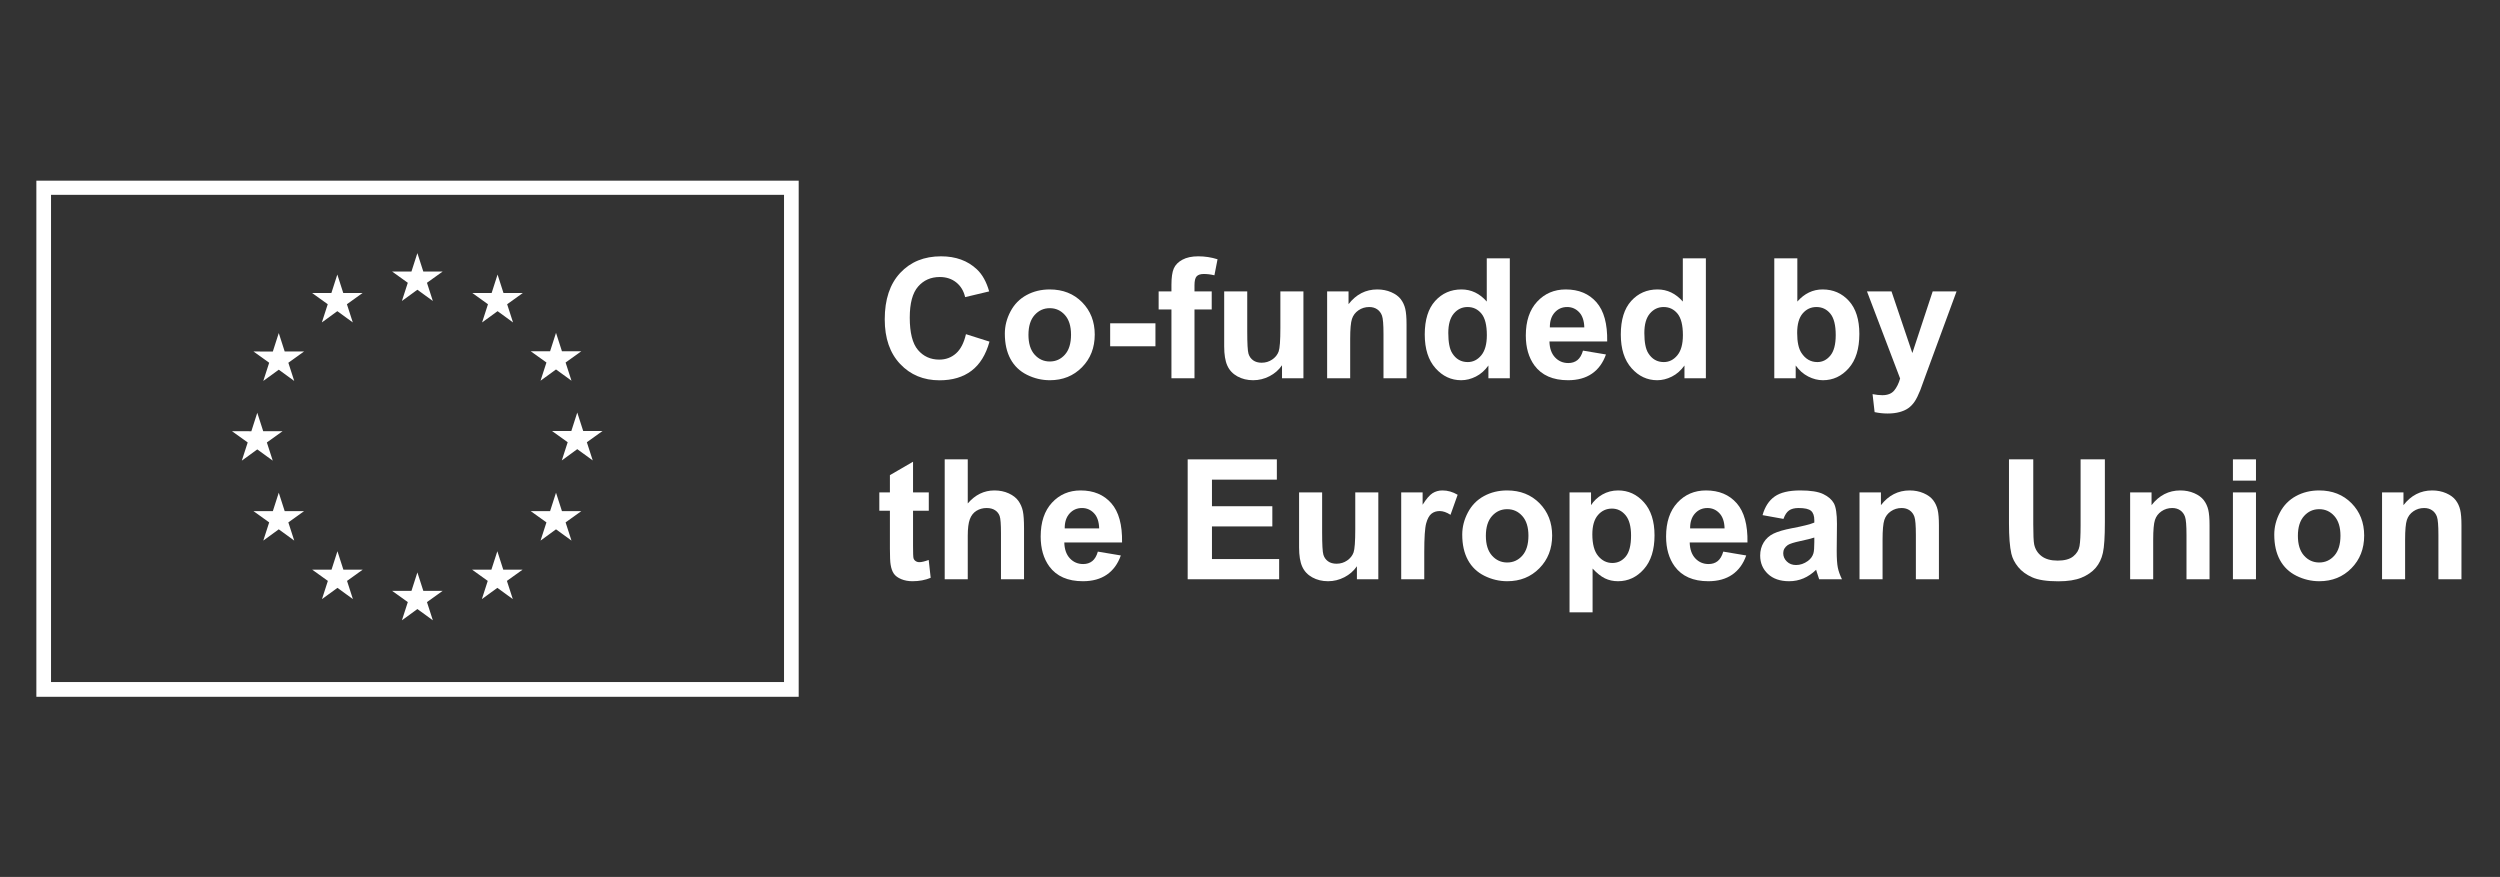 <?xml version="1.0" encoding="UTF-8" standalone="no"?>
<svg xmlns="http://www.w3.org/2000/svg" xmlns:xlink="http://www.w3.org/1999/xlink" xmlns:serif="http://www.serif.com/" width="100%" height="100%" viewBox="0 0 325 114" version="1.1" xml:space="preserve" style="fill-rule:evenodd;clip-rule:evenodd;stroke-linejoin:round;stroke-miterlimit:2;">
    <rect x="0" y="0" width="325" height="114" fill="#333333" stroke="none"/>
    <g transform="matrix(0.336,0,0,0.335,2.256,21.273)">
        <path d="M296.629,201.172L13.027,201.172L13.027,12.103L296.629,12.103L296.629,201.172ZM7.355,6.61L7.355,206.894L302.301,206.894L302.301,6.61L7.355,6.61Z" style="fill:white;fill-rule:nonzero;"></path>
    </g>
    <g transform="matrix(0.336,0,0,0.335,2.256,21.273)">
        <path d="M148.785,53.298L154.77,48.931L160.754,53.298L158.477,46.235L164.556,41.868L157.063,41.868L154.77,34.72L152.477,41.876L144.989,41.868L151.063,46.235L148.785,53.298Z" style="fill:white;fill-rule:nonzero;"></path>
    </g>
    <g transform="matrix(0.336,0,0,0.335,2.256,21.273)">
        <path d="M117.817,61.618L123.8,57.251L129.781,61.618L127.507,54.555L133.582,50.188L126.089,50.188L123.797,43.032L121.504,50.196L114.016,50.188L120.089,54.555L117.817,61.618Z" style="fill:white;fill-rule:nonzero;"></path>
    </g>
    <g transform="matrix(0.336,0,0,0.335,2.256,21.273)">
        <path d="M101.141,65.743L98.847,72.907L91.359,72.899L97.433,77.266L95.156,84.329L101.141,79.962L107.124,84.329L104.848,77.266L110.921,72.899L103.434,72.899L101.141,65.743Z" style="fill:white;fill-rule:nonzero;"></path>
    </g>
    <g transform="matrix(0.336,0,0,0.335,2.256,21.273)">
        <path d="M92.828,110.892L98.809,115.258L96.535,108.197L102.61,103.829L95.121,103.829L92.828,96.673L90.535,103.845L83.043,103.829L89.121,108.197L86.845,115.258L92.828,110.892Z" style="fill:white;fill-rule:nonzero;"></path>
    </g>
    <g transform="matrix(0.336,0,0,0.335,2.256,21.273)">
        <path d="M103.434,134.852L101.141,127.696L98.847,134.86L91.359,134.852L97.433,139.218L95.156,146.282L101.141,141.907L107.124,146.282L104.848,139.218L110.921,134.852L103.434,134.852Z" style="fill:white;fill-rule:nonzero;"></path>
    </g>
    <g transform="matrix(0.336,0,0,0.335,2.256,21.273)">
        <path d="M126.137,157.554L123.843,150.407L121.555,157.563L114.063,157.554L120.137,161.922L117.864,168.985L123.848,164.618L129.826,168.985L127.555,161.922L133.628,157.554L126.137,157.554Z" style="fill:white;fill-rule:nonzero;"></path>
    </g>
    <g transform="matrix(0.336,0,0,0.335,2.256,21.273)">
        <path d="M157.067,165.782L154.774,158.626L152.485,165.79L144.992,165.782L151.067,170.149L148.793,177.212L154.778,172.844L160.757,177.212L158.481,170.149L164.559,165.782L157.067,165.782Z" style="fill:white;fill-rule:nonzero;"></path>
    </g>
    <g transform="matrix(0.336,0,0,0.335,2.256,21.273)">
        <path d="M187.996,157.554L185.707,150.407L183.41,157.563L175.926,157.554L181.996,161.922L179.724,168.985L185.707,164.618L191.692,168.985L189.41,161.922L195.489,157.554L187.996,157.554Z" style="fill:white;fill-rule:nonzero;"></path>
    </g>
    <g transform="matrix(0.336,0,0,0.335,2.256,21.273)">
        <path d="M210.707,134.852L208.41,127.696L206.114,134.86L198.629,134.852L204.707,139.218L202.426,146.282L208.41,141.907L214.395,146.282L212.114,139.218L218.192,134.852L210.707,134.852Z" style="fill:white;fill-rule:nonzero;"></path>
    </g>
    <g transform="matrix(0.336,0,0,0.335,2.256,21.273)">
        <path d="M226.418,103.743L218.926,103.743L216.629,96.587L214.34,103.751L206.849,103.743L212.926,108.11L210.653,115.172L216.629,110.797L222.614,115.172L220.34,108.11L226.418,103.743Z" style="fill:white;fill-rule:nonzero;"></path>
    </g>
    <g transform="matrix(0.336,0,0,0.335,2.256,21.273)">
        <path d="M202.425,84.235L208.409,79.868L214.395,84.235L212.114,77.172L218.192,72.813L210.706,72.813L208.409,65.657L206.114,72.821L198.628,72.813L204.706,77.172L202.425,84.235Z" style="fill:white;fill-rule:nonzero;"></path>
    </g>
    <g transform="matrix(0.336,0,0,0.335,2.256,21.273)">
        <path d="M185.793,43.04L183.504,50.204L176.013,50.188L182.082,54.563L179.81,61.626L185.801,57.251L191.778,61.626L189.504,54.563L195.582,50.188L188.082,50.188L185.793,43.04Z" style="fill:white;fill-rule:nonzero;"></path>
    </g>
    <g transform="matrix(0.336,0,0,0.335,2.256,21.273)">
        <path d="M367.017,66.179L376.125,69.068C374.729,74.146 372.406,77.918 369.158,80.382C365.91,82.848 361.79,84.08 356.796,84.08C350.618,84.08 345.54,81.969 341.562,77.749C337.584,73.527 335.595,67.756 335.595,60.435C335.595,52.691 337.595,46.676 341.594,42.392C345.593,38.107 350.851,35.964 357.368,35.964C363.06,35.964 367.683,37.647 371.238,41.011C373.353,43.001 374.94,45.857 375.998,49.581L366.698,51.802C366.149,49.39 365.001,47.486 363.255,46.089C361.51,44.693 359.388,43.995 356.892,43.995C353.443,43.995 350.645,45.232 348.497,47.709C346.349,50.183 345.276,54.194 345.276,59.737C345.276,65.62 346.333,69.809 348.449,72.305C350.565,74.802 353.316,76.05 356.701,76.05C359.198,76.05 361.346,75.257 363.144,73.669C364.943,72.084 366.234,69.586 367.017,66.179Z" style="fill:white;fill-rule:nonzero;"></path>
    </g>
    <g transform="matrix(0.336,0,0,0.335,2.256,21.273)">
        <path d="M391.201,66.433C391.201,69.777 391.995,72.337 393.581,74.115C395.169,75.892 397.125,76.781 399.453,76.781C401.781,76.781 403.733,75.892 405.309,74.115C406.885,72.337 407.673,69.755 407.673,66.371C407.673,63.07 406.885,60.531 405.309,58.753C403.733,56.976 401.781,56.087 399.453,56.087C397.125,56.087 395.169,56.976 393.581,58.753C391.995,60.531 391.201,63.09 391.201,66.433ZM382.061,65.958C382.061,62.996 382.79,60.128 384.251,57.357C385.71,54.585 387.779,52.468 390.455,51.009C393.132,49.548 396.12,48.819 399.421,48.819C404.521,48.819 408.699,50.475 411.958,53.786C415.216,57.097 416.846,61.282 416.846,66.338C416.846,71.438 415.2,75.665 411.91,79.018C408.62,82.372 404.479,84.048 399.486,84.048C396.396,84.048 393.449,83.35 390.646,81.954C387.842,80.557 385.71,78.51 384.251,75.812C382.79,73.115 382.061,69.83 382.061,65.958Z" style="fill:white;fill-rule:nonzero;"></path>
    </g>
    <g transform="matrix(0.336,0,0,0.335,2.256,21.273)">
        <rect x="422.813" y="61.959" width="17.519" height="8.918" style="fill:white;fill-rule:nonzero;"></rect>
    </g>
    <g transform="matrix(0.336,0,0,0.335,2.256,21.273)">
        <path d="M441.57,49.581L446.521,49.581L446.521,47.042C446.521,44.207 446.823,42.09 447.425,40.694C448.029,39.297 449.139,38.161 450.758,37.282C452.376,36.404 454.423,35.964 456.9,35.964C459.439,35.964 461.924,36.345 464.358,37.107L463.152,43.328C461.734,42.99 460.369,42.82 459.058,42.82C457.767,42.82 456.841,43.122 456.281,43.725C455.719,44.328 455.439,45.486 455.439,47.201L455.439,49.581L462.105,49.581L462.105,56.595L455.439,56.595L455.439,83.287L446.521,83.287L446.521,56.595L441.57,56.595L441.57,49.581Z" style="fill:white;fill-rule:nonzero;"></path>
    </g>
    <g transform="matrix(0.336,0,0,0.335,2.256,21.273)">
        <path d="M489.304,83.287L489.304,78.24C488.076,80.039 486.463,81.457 484.464,82.494C482.464,83.53 480.354,84.048 478.132,84.048C475.867,84.048 473.836,83.551 472.038,82.556C470.24,81.562 468.939,80.166 468.135,78.367C467.33,76.569 466.928,74.083 466.928,70.909L466.928,49.581L475.847,49.581L475.847,65.069C475.847,69.809 476.011,72.712 476.339,73.781C476.666,74.85 477.264,75.696 478.132,76.32C478.999,76.945 480.1,77.256 481.433,77.256C482.956,77.256 484.321,76.838 485.528,76.003C486.733,75.168 487.559,74.13 488.002,72.892C488.448,71.655 488.669,68.624 488.669,63.799L488.669,49.581L497.588,49.581L497.588,83.287L489.304,83.287Z" style="fill:white;fill-rule:nonzero;"></path>
    </g>
    <g transform="matrix(0.336,0,0,0.335,2.256,21.273)">
        <path d="M537.482,83.287L528.564,83.287L528.564,66.085C528.564,62.446 528.373,60.091 527.992,59.023C527.612,57.955 526.992,57.124 526.136,56.531C525.279,55.939 524.247,55.642 523.041,55.642C521.495,55.642 520.111,56.066 518.883,56.912C517.656,57.758 516.815,58.88 516.361,60.277C515.906,61.673 515.677,64.254 515.677,68.021L515.677,83.287L506.759,83.287L506.759,49.581L515.043,49.581L515.043,54.532C517.984,50.723 521.687,48.819 526.152,48.819C528.119,48.819 529.917,49.173 531.547,49.882C533.176,50.591 534.408,51.496 535.244,52.595C536.08,53.696 536.662,54.945 536.99,56.341C537.318,57.738 537.482,59.737 537.482,62.339L537.482,83.287Z" style="fill:white;fill-rule:nonzero;"></path>
    </g>
    <g transform="matrix(0.336,0,0,0.335,2.256,21.273)">
        <path d="M553.638,65.704C553.638,69.301 554.134,71.904 555.129,73.511C556.568,75.839 558.577,77.003 561.159,77.003C563.211,77.003 564.957,76.129 566.396,74.384C567.835,72.638 568.554,70.031 568.554,66.56C568.554,62.689 567.857,59.901 566.46,58.198C565.064,56.495 563.275,55.642 561.096,55.642C558.98,55.642 557.208,56.484 555.78,58.166C554.352,59.848 553.638,62.361 553.638,65.704ZM577.441,83.287L569.157,83.287L569.157,78.336C567.781,80.261 566.158,81.695 564.285,82.636C562.413,83.578 560.525,84.048 558.62,84.048C554.748,84.048 551.432,82.488 548.67,79.367C545.909,76.247 544.529,71.892 544.529,66.306C544.529,60.593 545.872,56.252 548.56,53.278C551.246,50.305 554.642,48.819 558.747,48.819C562.513,48.819 565.772,50.385 568.523,53.516L568.523,36.758L577.441,36.758L577.441,83.287Z" style="fill:white;fill-rule:nonzero;"></path>
    </g>
    <g transform="matrix(0.336,0,0,0.335,2.256,21.273)">
        <path d="M606.26,63.545C606.197,60.964 605.531,59.002 604.261,57.658C602.991,56.315 601.447,55.642 599.626,55.642C597.68,55.642 596.072,56.352 594.802,57.769C593.532,59.187 592.908,61.113 592.93,63.545L606.26,63.545ZM605.752,72.559L614.639,74.05C613.496,77.309 611.693,79.791 609.228,81.494C606.762,83.197 603.678,84.048 599.976,84.048C594.115,84.048 589.777,82.133 586.963,78.304C584.741,75.236 583.63,71.364 583.63,66.687C583.63,61.101 585.091,56.727 588.011,53.564C590.931,50.401 594.622,48.819 599.087,48.819C604.102,48.819 608.058,50.475 610.957,53.786C613.856,57.097 615.241,62.17 615.115,69.004L592.771,69.004C592.835,71.65 593.554,73.708 594.929,75.177C596.305,76.648 598.019,77.383 600.072,77.383C601.468,77.383 602.642,77.003 603.594,76.241C604.546,75.479 605.265,74.253 605.752,72.559Z" style="fill:white;fill-rule:nonzero;"></path>
    </g>
    <g transform="matrix(0.336,0,0,0.335,2.256,21.273)">
        <path d="M629.492,65.704C629.492,69.301 629.989,71.904 630.984,73.511C632.422,75.839 634.432,77.003 637.014,77.003C639.066,77.003 640.812,76.129 642.25,74.384C643.69,72.638 644.408,70.031 644.408,66.56C644.408,62.689 643.711,59.901 642.315,58.198C640.918,56.495 639.129,55.642 636.95,55.642C634.834,55.642 633.063,56.484 631.634,58.166C630.206,59.848 629.492,62.361 629.492,65.704ZM653.295,83.287L645.012,83.287L645.012,78.336C643.636,80.261 642.013,81.695 640.14,82.636C638.268,83.578 636.379,84.048 634.475,84.048C630.603,84.048 627.286,82.488 624.525,79.367C621.764,76.247 620.383,71.892 620.383,66.306C620.383,60.593 621.727,56.252 624.414,53.278C627.101,50.305 630.496,48.819 634.602,48.819C638.367,48.819 641.626,50.385 644.377,53.516L644.377,36.758L653.295,36.758L653.295,83.287Z" style="fill:white;fill-rule:nonzero;"></path>
    </g>
    <g transform="matrix(0.336,0,0,0.335,2.256,21.273)">
        <path d="M688.62,65.704C688.62,69.195 689.17,71.777 690.271,73.448C691.815,75.818 693.867,77.003 696.428,77.003C698.396,77.003 700.073,76.162 701.458,74.479C702.844,72.797 703.537,70.147 703.537,66.529C703.537,62.678 702.839,59.901 701.443,58.198C700.046,56.495 698.258,55.642 696.078,55.642C693.942,55.642 692.164,56.473 690.746,58.134C689.329,59.795 688.62,62.319 688.62,65.704ZM679.766,83.287L679.766,36.758L688.684,36.758L688.684,53.516C691.434,50.385 694.693,48.819 698.459,48.819C702.564,48.819 705.96,50.305 708.647,53.278C711.334,56.252 712.678,60.52 712.678,66.085C712.678,71.84 711.308,76.273 708.568,79.382C705.827,82.494 702.5,84.048 698.586,84.048C696.66,84.048 694.762,83.567 692.889,82.604C691.017,81.642 689.403,80.219 688.049,78.336L688.049,83.287L679.766,83.287Z" style="fill:white;fill-rule:nonzero;"></path>
    </g>
    <g transform="matrix(0.336,0,0,0.335,2.256,21.273)">
        <path d="M715.629,49.581L725.118,49.581L733.181,73.511L741.052,49.581L750.287,49.581L738.386,82.017L736.259,87.888C735.476,89.857 734.73,91.359 734.022,92.396C733.313,93.432 732.498,94.273 731.577,94.919C730.657,95.564 729.525,96.066 728.182,96.426C726.838,96.786 725.32,96.966 723.627,96.966C721.913,96.966 720.232,96.786 718.581,96.426L717.787,89.444C719.184,89.718 720.443,89.857 721.564,89.857C723.638,89.857 725.171,89.248 726.166,88.032C727.16,86.815 727.922,85.265 728.451,83.382L715.629,49.581Z" style="fill:white;fill-rule:nonzero;"></path>
    </g>
    <g transform="matrix(0.336,0,0,0.335,2.256,21.273)">
        <path d="M352.639,127.58L352.639,134.689L346.545,134.689L346.545,148.273C346.545,151.024 346.603,152.627 346.72,153.082C346.836,153.537 347.101,153.912 347.513,154.208C347.926,154.505 348.428,154.653 349.021,154.653C349.846,154.653 351.041,154.367 352.607,153.796L353.368,160.714C351.295,161.603 348.947,162.047 346.323,162.047C344.715,162.047 343.265,161.778 341.975,161.238C340.684,160.699 339.738,160.001 339.134,159.143C338.531,158.287 338.114,157.128 337.88,155.669C337.691,154.631 337.595,152.537 337.595,149.383L337.595,134.689L333.501,134.689L333.501,127.58L337.595,127.58L337.595,120.883L346.545,115.678L346.545,127.58L352.639,127.58Z" style="fill:white;fill-rule:nonzero;"></path>
    </g>
    <g transform="matrix(0.336,0,0,0.335,2.256,21.273)">
        <path d="M367.715,114.757L367.715,131.864C370.592,128.501 374.031,126.818 378.03,126.818C380.081,126.818 381.934,127.199 383.584,127.961C385.235,128.722 386.477,129.696 387.313,130.88C388.149,132.066 388.72,133.378 389.027,134.816C389.333,136.255 389.487,138.487 389.487,141.512L389.487,161.286L380.569,161.286L380.569,143.481C380.569,139.947 380.399,137.704 380.061,136.753C379.722,135.799 379.124,135.044 378.268,134.483C377.41,133.922 376.336,133.641 375.046,133.641C373.565,133.641 372.242,134.002 371.078,134.721C369.915,135.44 369.064,136.525 368.524,137.974C367.985,139.423 367.715,141.566 367.715,144.401L367.715,161.286L358.796,161.286L358.796,114.757L367.715,114.757Z" style="fill:white;fill-rule:nonzero;"></path>
    </g>
    <g transform="matrix(0.336,0,0,0.335,2.256,21.273)">
        <path d="M418.559,141.545C418.495,138.963 417.829,137.001 416.56,135.657C415.29,134.314 413.745,133.641 411.925,133.641C409.979,133.641 408.37,134.351 407.101,135.768C405.831,137.186 405.207,139.112 405.229,141.545L418.559,141.545ZM418.051,150.558L426.938,152.049C425.795,155.308 423.991,157.79 421.527,159.493C419.061,161.196 415.977,162.047 412.275,162.047C406.413,162.047 402.075,160.132 399.262,156.303C397.04,153.235 395.929,149.363 395.929,144.686C395.929,139.1 397.39,134.726 400.31,131.563C403.23,128.4 406.921,126.818 411.386,126.818C416.401,126.818 420.357,128.474 423.256,131.785C426.155,135.096 427.54,140.17 427.413,147.004L405.07,147.004C405.134,149.649 405.853,151.707 407.228,153.176C408.604,154.647 410.318,155.382 412.37,155.382C413.767,155.382 414.941,155.002 415.893,154.24C416.845,153.478 417.564,152.252 418.051,150.558Z" style="fill:white;fill-rule:nonzero;"></path>
    </g>
    <g transform="matrix(0.336,0,0,0.335,2.256,21.273)">
        <path d="M452.804,161.286L452.804,114.757L487.304,114.757L487.304,122.629L462.198,122.629L462.198,132.944L485.558,132.944L485.558,140.783L462.198,140.783L462.198,153.446L488.193,153.446L488.193,161.286L452.804,161.286Z" style="fill:white;fill-rule:nonzero;"></path>
    </g>
    <g transform="matrix(0.336,0,0,0.335,2.256,21.273)">
        <path d="M518.281,161.286L518.281,156.239C517.054,158.038 515.44,159.456 513.442,160.493C511.442,161.529 509.331,162.047 507.11,162.047C504.845,162.047 502.814,161.55 501.016,160.555C499.217,159.561 497.916,158.165 497.113,156.366C496.308,154.568 495.906,152.082 495.906,148.908L495.906,127.58L504.824,127.58L504.824,143.068C504.824,147.808 504.989,150.712 505.317,151.78C505.644,152.849 506.241,153.695 507.11,154.319C507.977,154.944 509.077,155.255 510.41,155.255C511.934,155.255 513.297,154.838 514.505,154.002C515.71,153.167 516.536,152.13 516.979,150.891C517.425,149.654 517.646,146.623 517.646,141.798L517.646,127.58L526.566,127.58L526.566,161.286L518.281,161.286Z" style="fill:white;fill-rule:nonzero;"></path>
    </g>
    <g transform="matrix(0.336,0,0,0.335,2.256,21.273)">
        <path d="M544.338,161.286L535.42,161.286L535.42,127.58L543.703,127.58L543.703,132.372C545.12,130.108 546.396,128.617 547.528,127.897C548.659,127.178 549.945,126.818 551.384,126.818C553.415,126.818 555.372,127.379 557.256,128.501L554.494,136.276C552.991,135.303 551.595,134.816 550.305,134.816C549.056,134.816 547.998,135.16 547.131,135.847C546.263,136.536 545.581,137.779 545.084,139.577C544.586,141.376 544.338,145.142 544.338,150.876L544.338,161.286Z" style="fill:white;fill-rule:nonzero;"></path>
    </g>
    <g transform="matrix(0.336,0,0,0.335,2.256,21.273)">
        <path d="M568.174,144.432C568.174,147.776 568.968,150.337 570.554,152.114C572.142,153.891 574.098,154.78 576.426,154.78C578.753,154.78 580.705,153.891 582.281,152.114C583.858,150.337 584.646,147.754 584.646,144.37C584.646,141.069 583.858,138.53 582.281,136.753C580.705,134.975 578.753,134.087 576.426,134.087C574.098,134.087 572.142,134.975 570.554,136.753C568.968,138.53 568.174,141.089 568.174,144.432ZM559.033,143.957C559.033,140.995 559.763,138.128 561.224,135.356C562.683,132.584 564.751,130.468 567.428,129.009C570.105,127.547 573.093,126.818 576.394,126.818C581.493,126.818 585.672,128.474 588.931,131.785C592.189,135.096 593.819,139.281 593.819,144.338C593.819,149.437 592.173,153.664 588.883,157.017C585.593,160.371 581.451,162.047 576.458,162.047C573.368,162.047 570.422,161.349 567.618,159.953C564.815,158.556 562.683,156.509 561.224,153.811C559.763,151.114 559.033,147.829 559.033,143.957Z" style="fill:white;fill-rule:nonzero;"></path>
    </g>
    <g transform="matrix(0.336,0,0,0.335,2.256,21.273)">
        <path d="M609.369,143.862C609.369,147.649 610.12,150.447 611.623,152.256C613.125,154.065 614.955,154.969 617.114,154.969C619.188,154.969 620.911,154.139 622.287,152.478C623.662,150.818 624.35,148.093 624.35,144.305C624.35,140.772 623.641,138.149 622.224,136.434C620.806,134.721 619.05,133.864 616.955,133.864C614.776,133.864 612.967,134.705 611.528,136.387C610.089,138.069 609.369,140.561 609.369,143.862ZM600.547,127.58L608.862,127.58L608.862,132.531C609.942,130.839 611.401,129.464 613.242,128.405C615.082,127.347 617.124,126.818 619.367,126.818C623.281,126.818 626.604,128.352 629.333,131.421C632.063,134.488 633.428,138.762 633.428,144.243C633.428,149.871 632.052,154.246 629.301,157.366C626.551,160.487 623.218,162.047 619.304,162.047C617.442,162.047 615.754,161.677 614.241,160.936C612.729,160.196 611.136,158.926 609.465,157.128L609.465,174.108L600.547,174.108L600.547,127.58Z" style="fill:white;fill-rule:nonzero;"></path>
    </g>
    <g transform="matrix(0.336,0,0,0.335,2.256,21.273)">
        <path d="M660.531,141.545C660.468,138.963 659.802,137.001 658.532,135.657C657.263,134.314 655.718,133.641 653.898,133.641C651.951,133.641 650.343,134.351 649.073,135.768C647.804,137.186 647.18,139.112 647.201,141.545L660.531,141.545ZM660.024,150.558L668.91,152.049C667.768,155.308 665.964,157.79 663.499,159.493C661.033,161.196 657.949,162.047 654.247,162.047C648.386,162.047 644.048,160.132 641.235,156.303C639.013,153.235 637.902,149.363 637.902,144.686C637.902,139.1 639.363,134.726 642.282,131.563C645.202,128.4 648.894,126.818 653.359,126.818C658.373,126.818 662.329,128.474 665.229,131.785C668.127,135.096 669.513,140.17 669.386,147.004L647.042,147.004C647.107,149.649 647.825,151.707 649.2,153.176C650.576,154.647 652.29,155.382 654.343,155.382C655.74,155.382 656.913,155.002 657.865,154.24C658.818,153.478 659.536,152.252 660.024,150.558Z" style="fill:white;fill-rule:nonzero;"></path>
    </g>
    <g transform="matrix(0.336,0,0,0.335,2.256,21.273)">
        <path d="M695.253,145.099C694.111,145.48 692.302,145.935 689.826,146.463C687.351,146.993 685.732,147.511 684.97,148.019C683.807,148.844 683.225,149.891 683.225,151.161C683.225,152.41 683.69,153.489 684.621,154.399C685.552,155.308 686.737,155.763 688.176,155.763C689.783,155.763 691.318,155.235 692.779,154.176C693.857,153.373 694.566,152.388 694.905,151.225C695.137,150.463 695.253,149.014 695.253,146.877L695.253,145.099ZM683.32,137.863L675.227,136.403C676.136,133.145 677.702,130.733 679.924,129.167C682.146,127.601 685.447,126.818 689.826,126.818C693.804,126.818 696.766,127.289 698.713,128.23C700.659,129.173 702.03,130.369 702.823,131.817C703.616,133.266 704.013,135.926 704.013,139.799L703.918,150.21C703.918,153.172 704.061,155.356 704.347,156.763C704.632,158.171 705.166,159.678 705.949,161.286L697.126,161.286C696.893,160.694 696.608,159.815 696.269,158.651C696.121,158.123 696.015,157.774 695.952,157.604C694.429,159.086 692.799,160.196 691.064,160.936C689.329,161.677 687.478,162.047 685.51,162.047C682.039,162.047 679.305,161.106 677.306,159.223C675.306,157.339 674.306,154.96 674.306,152.082C674.306,150.177 674.761,148.479 675.671,146.988C676.58,145.496 677.856,144.353 679.495,143.56C681.135,142.766 683.499,142.074 686.589,141.481C690.757,140.699 693.646,139.968 695.253,139.292L695.253,138.403C695.253,136.688 694.83,135.466 693.984,134.737C693.138,134.006 691.54,133.641 689.192,133.641C687.605,133.641 686.366,133.954 685.478,134.578C684.589,135.203 683.87,136.297 683.32,137.863Z" style="fill:white;fill-rule:nonzero;"></path>
    </g>
    <g transform="matrix(0.336,0,0,0.335,2.256,21.273)">
        <path d="M743.464,161.286L734.546,161.286L734.546,144.084C734.546,140.445 734.356,138.09 733.975,137.022C733.594,135.954 732.975,135.123 732.118,134.53C731.261,133.938 730.23,133.641 729.024,133.641C727.479,133.641 726.093,134.065 724.866,134.911C723.639,135.757 722.797,136.879 722.343,138.276C721.888,139.672 721.66,142.254 721.66,146.02L721.66,161.286L712.741,161.286L712.741,127.58L721.026,127.58L721.026,132.531C723.966,128.722 727.669,126.818 732.134,126.818C734.102,126.818 735.9,127.172 737.53,127.881C739.158,128.591 740.391,129.496 741.227,130.594C742.063,131.695 742.645,132.944 742.973,134.34C743.3,135.737 743.464,137.736 743.464,140.338L743.464,161.286Z" style="fill:white;fill-rule:nonzero;"></path>
    </g>
    <g transform="matrix(0.336,0,0,0.335,2.256,21.273)">
        <path d="M770.57,114.757L779.964,114.757L779.964,139.958C779.964,143.957 780.079,146.548 780.313,147.733C780.714,149.637 781.672,151.167 783.185,152.32C784.698,153.473 786.766,154.049 789.39,154.049C792.056,154.049 794.066,153.505 795.42,152.415C796.774,151.326 797.589,149.987 797.865,148.4C798.139,146.813 798.277,144.178 798.277,140.497L798.277,114.757L807.671,114.757L807.671,139.196C807.671,144.782 807.417,148.728 806.909,151.034C806.402,153.34 805.465,155.288 804.101,156.874C802.736,158.462 800.911,159.725 798.626,160.667C796.341,161.608 793.357,162.079 789.675,162.079C785.232,162.079 781.863,161.566 779.567,160.54C777.271,159.514 775.456,158.181 774.124,156.541C772.79,154.901 771.912,153.182 771.49,151.383C770.875,148.717 770.57,144.782 770.57,139.577L770.57,114.757Z" style="fill:white;fill-rule:nonzero;"></path>
    </g>
    <g transform="matrix(0.336,0,0,0.335,2.256,21.273)">
        <path d="M848.168,161.286L839.25,161.286L839.25,144.084C839.25,140.445 839.06,138.09 838.679,137.022C838.298,135.954 837.679,135.123 836.823,134.53C835.965,133.938 834.934,133.641 833.728,133.641C832.183,133.641 830.797,134.065 829.571,134.911C828.343,135.757 827.501,136.879 827.047,138.276C826.592,139.672 826.365,142.254 826.365,146.02L826.365,161.286L817.446,161.286L817.446,127.58L825.73,127.58L825.73,132.531C828.67,128.722 832.373,126.818 836.838,126.818C838.806,126.818 840.604,127.172 842.234,127.881C843.863,128.591 845.095,129.496 845.931,130.594C846.767,131.695 847.349,132.944 847.677,134.34C848.004,135.737 848.168,137.736 848.168,140.338L848.168,161.286Z" style="fill:white;fill-rule:nonzero;"></path>
    </g>
    <g transform="matrix(0.336,0,0,0.335,2.256,21.273)">
        <path d="M857.214,161.286L857.214,127.58L866.132,127.58L866.132,161.286L857.214,161.286ZM857.214,123.009L857.214,114.757L866.132,114.757L866.132,123.009L857.214,123.009Z" style="fill:white;fill-rule:nonzero;"></path>
    </g>
    <g transform="matrix(0.336,0,0,0.335,2.256,21.273)">
        <path d="M882.351,144.432C882.351,147.776 883.145,150.337 884.731,152.114C886.319,153.891 888.275,154.78 890.603,154.78C892.93,154.78 894.882,153.891 896.458,152.114C898.034,150.337 898.823,147.754 898.823,144.37C898.823,141.069 898.034,138.53 896.458,136.753C894.882,134.975 892.93,134.087 890.603,134.087C888.275,134.087 886.319,134.975 884.731,136.753C883.145,138.53 882.351,141.089 882.351,144.432ZM873.21,143.957C873.21,140.995 873.94,138.128 875.401,135.356C876.86,132.584 878.928,130.468 881.605,129.009C884.281,127.547 887.27,126.818 890.571,126.818C895.67,126.818 899.849,128.474 903.108,131.785C906.365,135.096 907.995,139.281 907.995,144.338C907.995,149.437 906.35,153.664 903.06,157.017C899.77,160.371 895.628,162.047 890.635,162.047C887.545,162.047 884.599,161.349 881.795,159.953C878.991,158.556 876.86,156.509 875.401,153.811C873.94,151.114 873.21,147.829 873.21,143.957Z" style="fill:white;fill-rule:nonzero;"></path>
    </g>
    <g transform="matrix(0.336,0,0,0.335,2.256,21.273)">
        <path d="M945.636,161.286L936.718,161.286L936.718,144.084C936.718,140.445 936.528,138.09 936.147,137.022C935.766,135.954 935.147,135.123 934.29,134.53C933.433,133.938 932.402,133.641 931.196,133.641C929.651,133.641 928.265,134.065 927.038,134.911C925.811,135.757 924.969,136.879 924.515,138.276C924.06,139.672 923.832,142.254 923.832,146.02L923.832,161.286L914.913,161.286L914.913,127.58L923.198,127.58L923.198,132.531C926.138,128.722 929.841,126.818 934.306,126.818C936.274,126.818 938.072,127.172 939.701,127.881C941.33,128.591 942.563,129.496 943.399,130.594C944.235,131.695 944.817,132.944 945.145,134.34C945.472,135.737 945.636,137.736 945.636,140.338L945.636,161.286Z" style="fill:white;fill-rule:nonzero;"></path>
    </g>
</svg>
